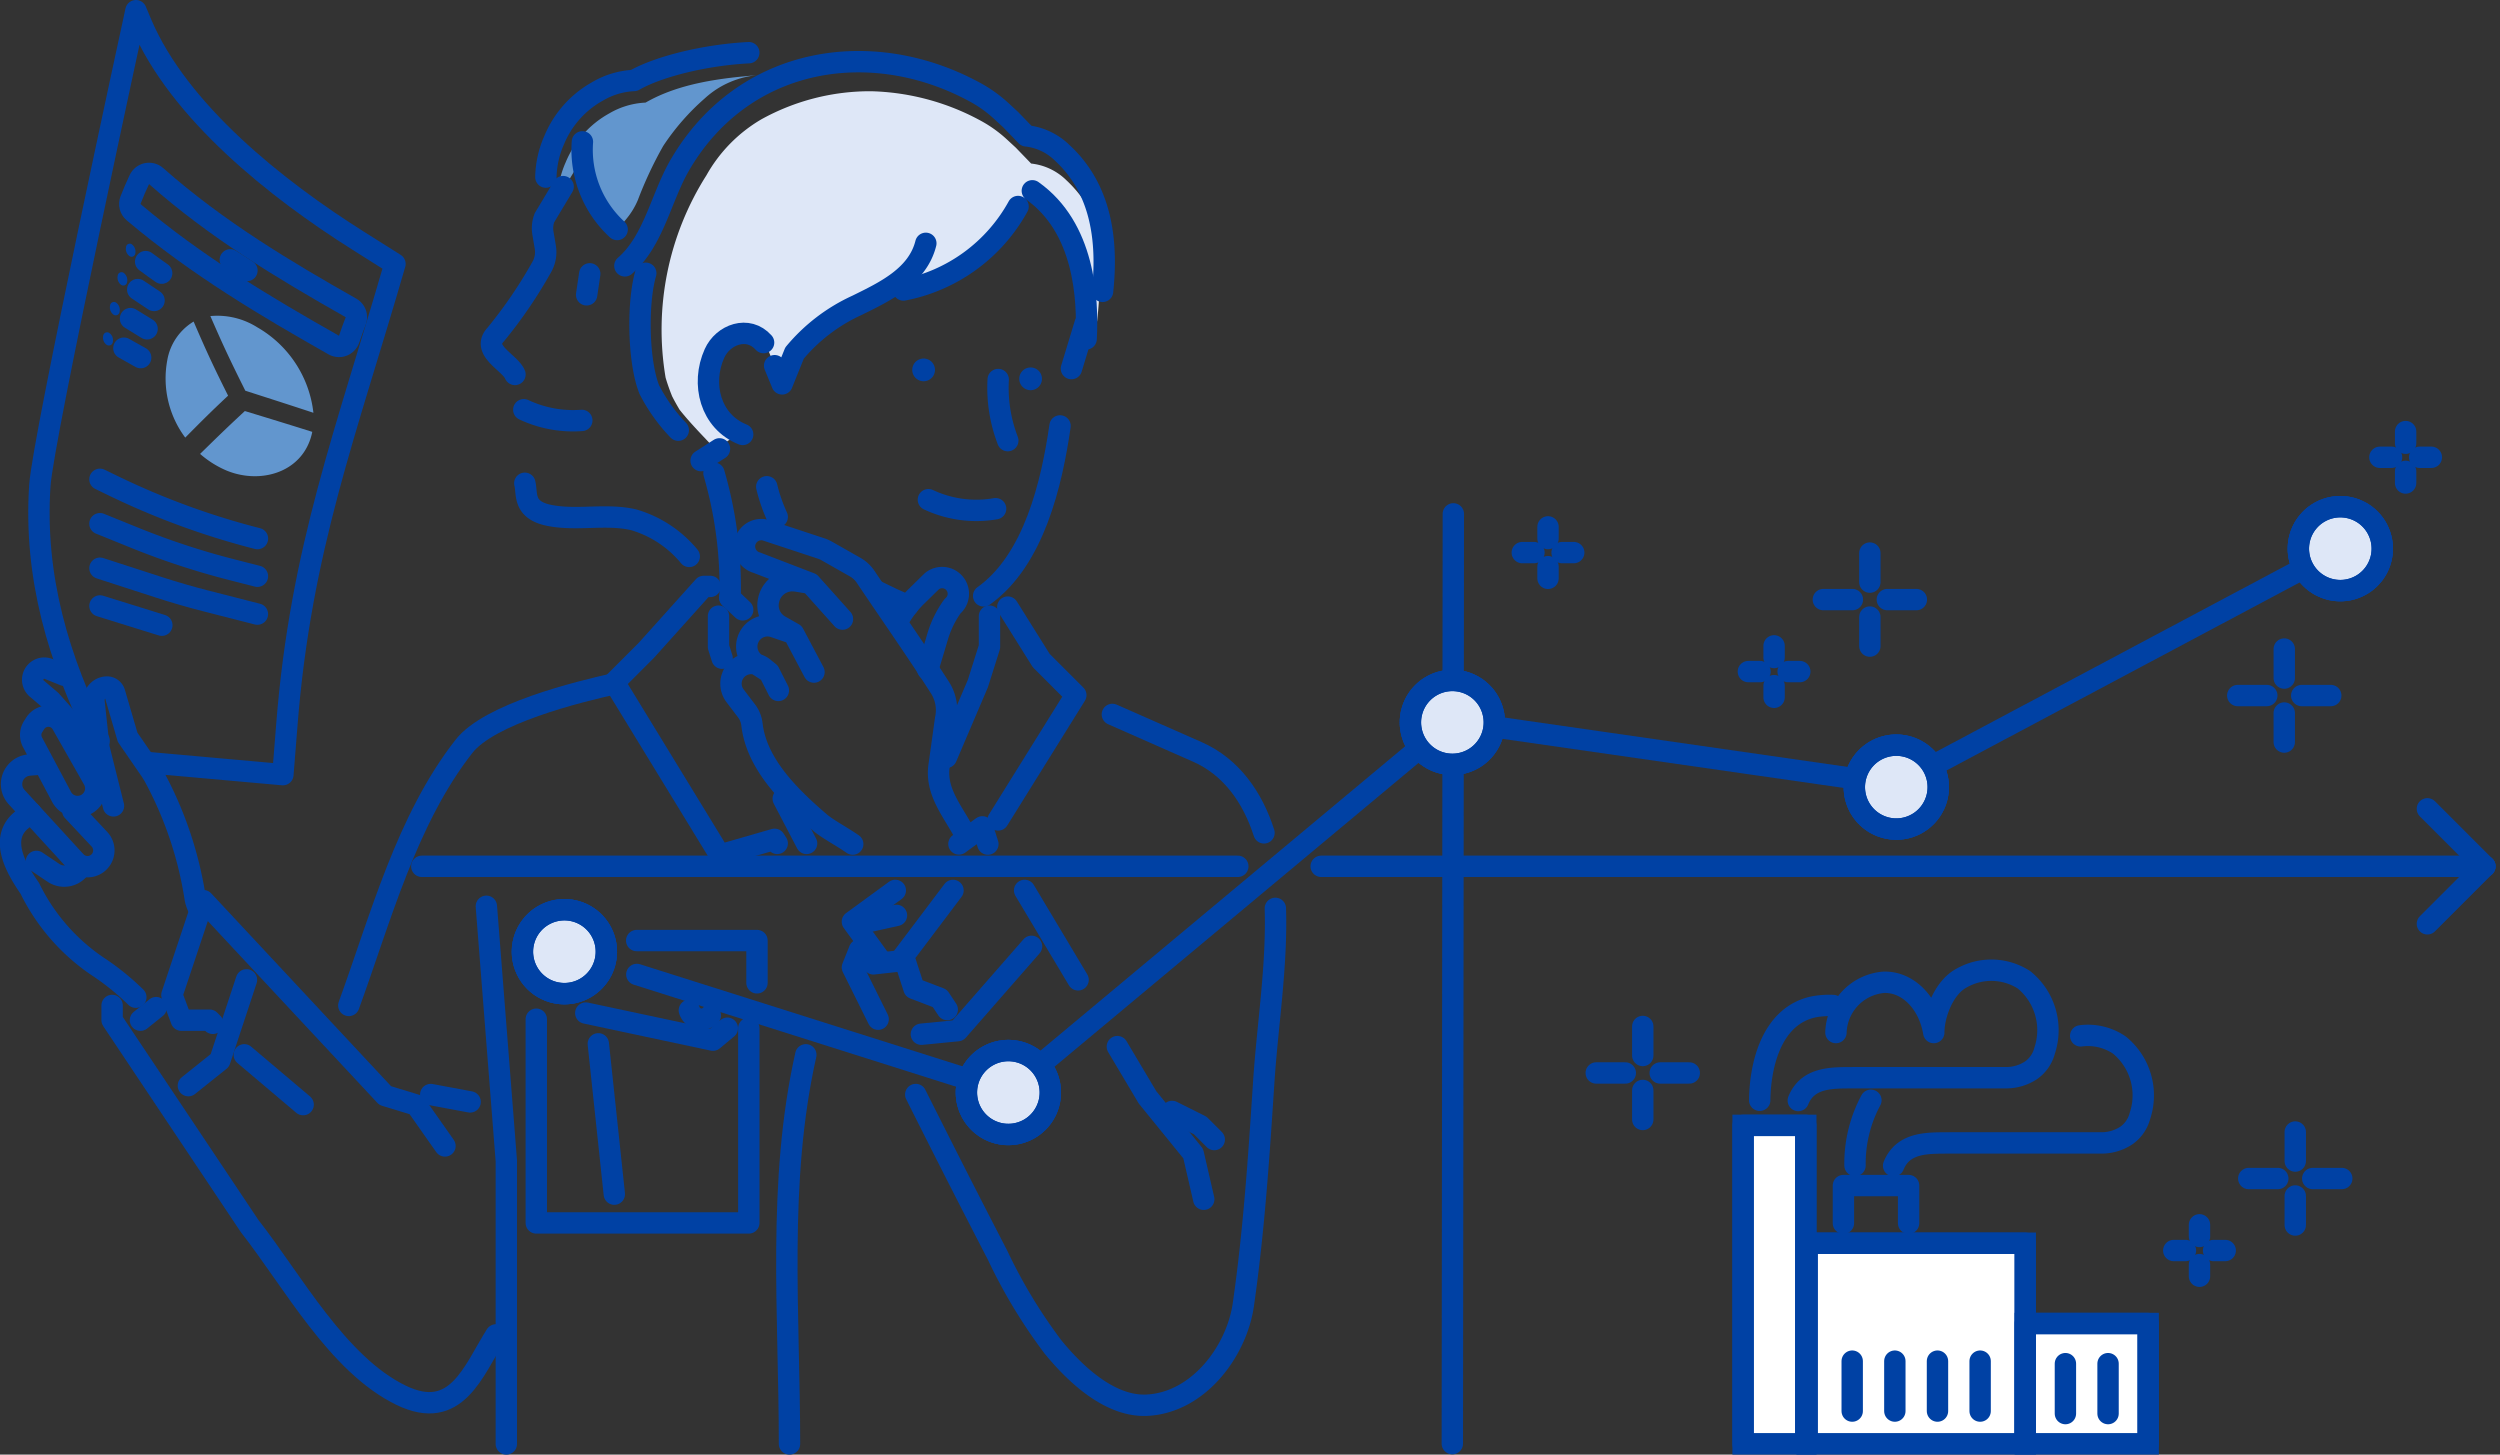 <svg xmlns="http://www.w3.org/2000/svg" xmlns:xlink="http://www.w3.org/1999/xlink" width="233.935" height="136.114" viewBox="0 0 233.935 136.114">
  <rect x="0" y="0" width="233.935" height="136.114" fill="#333333" stroke="none"/>
  <defs>
    <clipPath id="clip-path">
      <rect id="長方形_84" data-name="長方形 84" width="232.734" height="135.311" fill="none" stroke="#0041A4" stroke-width="2"/>
    </clipPath>
  </defs>
  <g id="グループ_92" data-name="グループ 92" transform="translate(0.385 0.401)">
    <rect id="長方形_82" data-name="長方形 82" width="5.868" height="29.81" transform="translate(162.722 104.903)" fill="#fff" stroke="#0041A4" stroke-width="2"/>
    <g id="グループ_85" data-name="グループ 85">
      <g id="グループ_84" data-name="グループ 84" clip-path="url(#clip-path)">
        <rect id="長方形_83" data-name="長方形 83" width="5.868" height="29.81" transform="translate(162.722 104.903)" fill="none" stroke="#0041A4" stroke-linecap="round" stroke-linejoin="round" stroke-width="2"/>
      </g>
    </g>
    <rect id="長方形_85" data-name="長方形 85" width="20.421" height="18.778" transform="translate(168.708 115.935)" fill="#fff" stroke="#0041A4" stroke-width="2"/>
    <g id="グループ_87" data-name="グループ 87">
      <g id="グループ_86" data-name="グループ 86" clip-path="url(#clip-path)">
        <rect id="長方形_86" data-name="長方形 86" width="20.421" height="18.778" transform="translate(168.708 115.935)" fill="none" stroke="#0041A4" stroke-linecap="round" stroke-linejoin="round" stroke-width="2"/>
      </g>
    </g>
    <rect id="長方形_88" data-name="長方形 88" width="11.501" height="11.267" transform="translate(189.129 123.446)" fill="#fff" stroke="#0041A4" stroke-width="2"/>
    <g id="グループ_89" data-name="グループ 89">
      <g id="グループ_88" data-name="グループ 88" clip-path="url(#clip-path)">
        <rect id="長方形_89" data-name="長方形 89" width="11.501" height="11.267" transform="translate(189.129 123.446)" fill="none" stroke="#0041A4" stroke-linecap="round" stroke-linejoin="round" stroke-width="2"/>
      </g>
    </g>
    <path id="パス_167" data-name="パス 167" d="M575.041,372.835v-3.521h6.1v3.521" transform="translate(-402.93 -258.777)" fill="none" stroke="#0041A4" stroke-linecap="round" stroke-linejoin="round" stroke-width="2"/>
    <line id="線_32" data-name="線 32" y2="4.672" transform="translate(172.933 126.967)" fill="none" stroke="#0041A4" stroke-linecap="round" stroke-linejoin="round" stroke-width="2"/>
    <line id="線_33" data-name="線 33" y2="4.672" transform="translate(176.923 126.967)" fill="none" stroke="#0041A4" stroke-linecap="round" stroke-linejoin="round" stroke-width="2"/>
    <line id="線_34" data-name="線 34" y2="4.672" transform="translate(180.913 126.967)" fill="none" stroke="#0041A4" stroke-linecap="round" stroke-linejoin="round" stroke-width="2"/>
    <line id="線_35" data-name="線 35" y2="4.672" transform="translate(184.904 126.967)" fill="none" stroke="#0041A4" stroke-linecap="round" stroke-linejoin="round" stroke-width="2"/>
    <line id="線_36" data-name="線 36" y2="4.672" transform="translate(192.884 127.202)" fill="none" stroke="#0041A4" stroke-linecap="round" stroke-linejoin="round" stroke-width="2"/>
    <line id="線_37" data-name="線 37" y2="4.672" transform="translate(196.874 127.202)" fill="none" stroke="#0041A4" stroke-linecap="round" stroke-linejoin="round" stroke-width="2"/>
    <g id="グループ_93" data-name="グループ 93" transform="translate(0.599 0.599)">
      <path id="パス_168" data-name="パス 168" d="M560.933,314.188c.931-2.294,3.348-2.112,5.4-2.134h14.017a4.2,4.2,0,0,0,2.351-.687,3.218,3.218,0,0,0,1.277-1.83,6.074,6.074,0,0,0-1.919-6.638,5.64,5.64,0,0,0-5.876-.151c-1.668.905-2.574,3.437-2.574,5.08-.47-2.816-2.46-4.8-4.713-4.7a4.87,4.87,0,0,0-4.441,4.7" transform="translate(-393.643 -212.209)" fill="none" stroke="#0041A4" stroke-linecap="round" stroke-linejoin="round" stroke-width="2"/>
      <path id="パス_169" data-name="パス 169" d="M555.739,313.012a7.8,7.8,0,0,0-1.852.131c-3.878.841-4.981,5.343-5.023,8.736" transform="translate(-385.185 -219.922)" fill="none" stroke="#0041A4" stroke-linecap="round" stroke-linejoin="round" stroke-width="2"/>
      <path id="パス_170" data-name="パス 170" d="M590.734,334.578c.93-2.294,3.348-2.112,5.4-2.134h14.017a4.2,4.2,0,0,0,2.351-.687,3.218,3.218,0,0,0,1.277-1.83,6.074,6.074,0,0,0-1.919-6.638,5.207,5.207,0,0,0-3.621-.862" transform="translate(-414.524 -226.497)" fill="none" stroke="#0041A4" stroke-linecap="round" stroke-linejoin="round" stroke-width="2"/>
      <path id="パス_171" data-name="パス 171" d="M580.148,342.648a12.516,12.516,0,0,0-1.485,6.1" transform="translate(-406.066 -240.691)" fill="none" stroke="#0041A4" stroke-linecap="round" stroke-linejoin="round" stroke-width="2"/>
      <line id="線_38" data-name="線 38" x2="108.892" transform="translate(122.645 80.064)" fill="none" stroke="#0041A4" stroke-linecap="round" stroke-linejoin="round" stroke-width="2"/>
      <line id="線_39" data-name="線 39" x2="76.356" transform="translate(38.487 80.064)" fill="none" stroke="#0041A4" stroke-linecap="round" stroke-linejoin="round" stroke-width="2"/>
      <line id="線_40" data-name="線 40" x1="0.095" y2="87.004" transform="translate(134.916 47.084)" fill="none" stroke="#0041A4" stroke-linecap="round" stroke-linejoin="round" stroke-width="2"/>
      <line id="線_41" data-name="線 41" x1="5.38" y1="5.38" transform="translate(226.157 74.684)" fill="none" stroke="#0041A4" stroke-linecap="round" stroke-linejoin="round" stroke-width="2"/>
      <line id="線_42" data-name="線 42" x1="5.38" y2="5.38" transform="translate(226.157 80.064)" fill="none" stroke="#0041A4" stroke-linecap="round" stroke-linejoin="round" stroke-width="2"/>
      <path id="パス_172" data-name="パス 172" d="M197.812,209.9l34.706,10.986,41.6-34.719,41.6,5.986L357.328,170" transform="translate(-139.205 -119.717)" fill="none" stroke="#0041A4" stroke-linecap="round" stroke-linejoin="round" stroke-width="2"/>
      <path id="パス_173" data-name="パス 173" d="M169.385,285.06a3.925,3.925,0,1,1-5.352-1.47A3.925,3.925,0,0,1,169.385,285.06Z" transform="translate(-114.145 -198.948)" fill="none" stroke="#0041A4" stroke-linecap="round" stroke-linejoin="round" stroke-width="2"/>
      <path id="パス_174" data-name="パス 174" d="M169.385,285.06a3.925,3.925,0,1,1-5.352-1.47,3.925,3.925,0,0,1,5.352,1.47" transform="translate(-114.145 -198.948)" fill="#dee7f7" stroke="#0041A4" stroke-width="2"/>
      <path id="パス_175" data-name="パス 175" d="M169.385,285.06a3.925,3.925,0,1,1-5.352-1.47A3.925,3.925,0,0,1,169.385,285.06Z" transform="translate(-114.145 -198.948)" fill="none" stroke="#0041A4" stroke-linecap="round" stroke-linejoin="round" stroke-width="2"/>
      <path id="パス_176" data-name="パス 176" d="M308.191,329.093a3.925,3.925,0,1,1-5.352-1.471A3.925,3.925,0,0,1,308.191,329.093Z" transform="translate(-211.406 -229.802)" fill="none" stroke="#0041A4" stroke-linecap="round" stroke-linejoin="round" stroke-width="2"/>
      <path id="パス_177" data-name="パス 177" d="M308.191,329.093a3.925,3.925,0,1,1-5.352-1.471,3.925,3.925,0,0,1,5.352,1.471" transform="translate(-211.406 -229.802)" fill="#dee7f7" stroke="#0041A4" stroke-width="2"/>
      <path id="パス_178" data-name="パス 178" d="M308.191,329.093a3.925,3.925,0,1,1-5.352-1.471A3.925,3.925,0,0,1,308.191,329.093Z" transform="translate(-211.406 -229.802)" fill="none" stroke="#0041A4" stroke-linecap="round" stroke-linejoin="round" stroke-width="2"/>
      <path id="パス_179" data-name="パス 179" d="M447,213.376a3.925,3.925,0,1,1-5.352-1.47A3.925,3.925,0,0,1,447,213.376Z" transform="translate(-308.668 -148.72)" fill="none" stroke="#0041A4" stroke-linecap="round" stroke-linejoin="round" stroke-width="2"/>
      <path id="パス_180" data-name="パス 180" d="M447,213.376a3.925,3.925,0,1,1-5.352-1.47,3.925,3.925,0,0,1,5.352,1.47" transform="translate(-308.668 -148.72)" fill="#dee7f7" stroke="#0041A4" stroke-width="2"/>
      <path id="パス_181" data-name="パス 181" d="M447,213.376a3.925,3.925,0,1,1-5.352-1.47A3.925,3.925,0,0,1,447,213.376Z" transform="translate(-308.668 -148.72)" fill="none" stroke="#0041A4" stroke-linecap="round" stroke-linejoin="round" stroke-width="2"/>
      <path id="パス_182" data-name="パス 182" d="M585.8,233.608a3.925,3.925,0,1,1-5.352-1.47A3.925,3.925,0,0,1,585.8,233.608Z" transform="translate(-405.929 -162.896)" fill="none" stroke="#0041A4" stroke-linecap="round" stroke-linejoin="round" stroke-width="2"/>
      <path id="パス_183" data-name="パス 183" d="M585.8,233.608a3.925,3.925,0,1,1-5.352-1.47,3.925,3.925,0,0,1,5.352,1.47" transform="translate(-405.929 -162.896)" fill="#dee7f7" stroke="#0041A4" stroke-width="2"/>
      <path id="パス_184" data-name="パス 184" d="M585.8,233.608a3.925,3.925,0,1,1-5.352-1.47A3.925,3.925,0,0,1,585.8,233.608Z" transform="translate(-405.929 -162.896)" fill="none" stroke="#0041A4" stroke-linecap="round" stroke-linejoin="round" stroke-width="2"/>
      <path id="パス_185" data-name="パス 185" d="M724.61,159.058a3.925,3.925,0,1,1-5.352-1.47A3.925,3.925,0,0,1,724.61,159.058Z" transform="translate(-503.19 -110.659)" fill="none" stroke="#0041A4" stroke-linecap="round" stroke-linejoin="round" stroke-width="2"/>
      <path id="パス_186" data-name="パス 186" d="M724.61,159.058a3.925,3.925,0,1,1-5.352-1.47,3.925,3.925,0,0,1,5.352,1.47" transform="translate(-503.19 -110.659)" fill="#dee7f7" stroke="#0041A4" stroke-width="2"/>
      <path id="パス_187" data-name="パス 187" d="M724.61,159.058a3.925,3.925,0,1,1-5.352-1.47A3.925,3.925,0,0,1,724.61,159.058Z" transform="translate(-503.19 -110.659)" fill="none" stroke="#0041A4" stroke-linecap="round" stroke-linejoin="round" stroke-width="2"/>
      <path id="パス_188" data-name="パス 188" d="M242.437,38.555a10.007,10.007,0,0,1,1.613,2.508,14.161,14.161,0,0,1,1.117,2.821,17.881,17.881,0,0,1,.362,3.014,12.7,12.7,0,0,1-.089,3.375.272.272,0,0,0,.534.1,14.509,14.509,0,0,0,.338-1.8V48.6c.249-2.356.327-4.733.425-7.1a1.2,1.2,0,0,1,.043-.268,11.5,11.5,0,0,0-3.349-5.763,5.53,5.53,0,0,0-3.3-1.564l-1.429-1.48-.834-.77a12.061,12.061,0,0,0-2.377-1.716,22.58,22.58,0,0,0-10.312-2.8,20.989,20.989,0,0,0-10.292,2.627A13.979,13.979,0,0,0,209.75,35a26.97,26.97,0,0,0-3.823,18.944,18.607,18.607,0,0,0,.617,1.755c.214.42.446.83.686,1.235,1.031,1.3,2.233,2.5,3.38,3.736l2.188-1.558-1.2-.9-1.493-1.432v-2l-.038-1.792.633-1.663.6-1.2,1.578-.336h1.136l1.079.522,1.195,2.9.538,1.3,1-3,1.136-1.2,1.421-1.42,2.012-.953,2.142-1.118,2.022-1.089.818-.53,1.158.459,1.978-.459,1.948-.983,1.883-1.277,2.232-1.576,1.06-1.417.9-1.5,1.542-2Z" transform="translate(-144.627 -19.601)" fill="#dee7f7"/>
      <path id="パス_189" data-name="パス 189" d="M191.949,22.1c-3.588.274-7.539.748-10.717,2.584a7.37,7.37,0,0,0-3.409,1.017,9.25,9.25,0,0,0-4.056,4.545,8.982,8.982,0,0,0-.784,3.478l2.331-3.871a12.9,12.9,0,0,0,.623,2.714,12.647,12.647,0,0,0,2.044,3.358l.591.629a12.742,12.742,0,0,0,.886-1.014,7.052,7.052,0,0,0,1.049-1.731,36.562,36.562,0,0,1,2.377-5.07,22.042,22.042,0,0,1,3.9-4.461,8.366,8.366,0,0,1,5.171-2.176" transform="translate(-121.807 -16.083)" fill="#6296CE"/>
      <path id="パス_190" data-name="パス 190" d="M182.12,86.234c.07-.474.213-1.434.291-1.965" transform="translate(-128.21 -59.646)" fill="none" stroke="#0041A4" stroke-linecap="round" stroke-linejoin="round" stroke-width="2"/>
      <path id="パス_191" data-name="パス 191" d="M159.062,57l-1.754,2.926a2.8,2.8,0,0,0-.134,1.438l.22,1.3a2.8,2.8,0,0,1-.343,1.879,43.109,43.109,0,0,1-4.311,6.314c-1.382,1.469,1.348,2.6,1.814,3.719" transform="translate(-107.352 -40.538)" fill="none" stroke="#0041A4" stroke-linecap="round" stroke-linejoin="round" stroke-width="2"/>
      <path id="パス_192" data-name="パス 192" d="M162.792,149.751c.252,1-.213,2.513,2.315,3.01,2.608.513,5.312-.2,7.895.413a10.6,10.6,0,0,1,5.176,3.42" transform="translate(-114.667 -105.529)" fill="none" stroke="#0041A4" stroke-linecap="round" stroke-linejoin="round" stroke-width="2"/>
      <path id="パス_193" data-name="パス 193" d="M169.377,26.782a8.982,8.982,0,0,1,.784-3.478,9.25,9.25,0,0,1,4.056-4.545,7.37,7.37,0,0,1,3.409-1.017c2.2-1.269,6.56-2.386,10.738-2.6" transform="translate(-119.281 -11.211)" fill="none" stroke="#0041A4" stroke-linecap="round" stroke-linejoin="round" stroke-width="2"/>
      <path id="パス_194" data-name="パス 194" d="M162.473,126.757a10.812,10.812,0,0,0,5.427,1" transform="translate(-114.443 -89.417)" fill="none" stroke="#0041A4" stroke-linecap="round" stroke-linejoin="round" stroke-width="2"/>
      <path id="パス_195" data-name="パス 195" d="M180.694,43a10.113,10.113,0,0,0,3.25,8.2" transform="translate(-127.179 -30.726)" fill="none" stroke="#0041A4" stroke-linecap="round" stroke-linejoin="round" stroke-width="2"/>
      <path id="パス_196" data-name="パス 196" d="M238.637,193.674c-1.059-.741-2.348-1.4-3.083-2.034-2.951-2.527-5.932-5.54-6.346-9.17a2.562,2.562,0,0,0-.507-1.262l-1.072-1.41a1.884,1.884,0,0,1,2.69-2.6l.507.413.853,1.682-.853-1.682-1.217-.789a1.944,1.944,0,0,1,1.691-3.469l1.806.622,1.906,3.6-1.906-3.6-1.283-.729a2.2,2.2,0,0,1-1.052-2.42l.011-.047a2.274,2.274,0,0,1,2.578-1.724l1.318.215,3,3.349-3-3.349-5.021-1.931a1.577,1.577,0,0,1,.821-3.045l5.2,1.716a2.9,2.9,0,0,1,.524.233l2.664,1.512a2.911,2.911,0,0,1,.979.909c2.324,3.464,4.729,6.885,6.978,10.4a3.925,3.925,0,0,1,.5,2.936q-.3,2.183-.608,4.365c-.316,2.27,1.084,3.993,2.155,5.89" transform="translate(-159.829 -115.688)" fill="none" stroke="#0041A4" stroke-linecap="round" stroke-linejoin="round" stroke-width="2"/>
      <path id="パス_197" data-name="パス 197" d="M282.466,187.872l.889-2.971a9.478,9.478,0,0,1,1.427-2.958,1.517,1.517,0,0,0-1.944-2.33l-1.445,1.417a9.473,9.473,0,0,0-1.62,2.114" transform="translate(-196.635 -126.216)" fill="none" stroke="#0041A4" stroke-linecap="round" stroke-linejoin="round" stroke-width="2"/>
      <path id="パス_198" data-name="パス 198" d="M348.036,325.873l2.825,4.751,4.274,5.26.986,4.274" transform="translate(-244.466 -228.937)" fill="none" stroke="#0041A4" stroke-linecap="round" stroke-linejoin="round" stroke-width="2"/>
      <line id="線_43" data-name="線 43" x2="5.003" y2="8.369" transform="translate(94.894 82.319)" fill="none" stroke="#0041A4" stroke-linecap="round" stroke-linejoin="round" stroke-width="2"/>
      <path id="パス_199" data-name="パス 199" d="M285.261,288.186l-.7-1.053-2.411-.919-.986-3.031,4.634-6.144" transform="translate(-197.606 -194.718)" fill="none" stroke="#0041A4" stroke-linecap="round" stroke-linejoin="round" stroke-width="2"/>
      <path id="パス_200" data-name="パス 200" d="M360.677,233.1c-1.043-3.249-3.011-6.152-6.228-7.571l-7.961-3.512" transform="translate(-243.383 -156.166)" fill="none" stroke="#0041A4" stroke-linecap="round" stroke-linejoin="round" stroke-width="2"/>
      <path id="パス_201" data-name="パス 201" d="M285.019,300.07q1.506,3,3.025,6,2.294,4.523,4.626,9.026a48.89,48.89,0,0,0,5.2,8.606c2.054,2.508,5.322,5.629,8.819,5.437,4.8-.263,8.356-5.045,8.984-9.414.992-6.9,1.453-13.86,1.907-20.811.347-5.3,1.256-10.863,1.087-16.264" transform="translate(-200.311 -198.65)" fill="none" stroke="#0041A4" stroke-linecap="round" stroke-linejoin="round" stroke-width="2"/>
      <path id="パス_202" data-name="パス 202" d="M265.865,295.612l-.658,1.644q1.2,2.425,2.409,4.849" transform="translate(-186.428 -207.733)" fill="none" stroke="#0041A4" stroke-linecap="round" stroke-linejoin="round" stroke-width="2"/>
      <path id="パス_203" data-name="パス 203" d="M365.162,346.139l2.63,1.315,1.315,1.315" transform="translate(-256.467 -243.137)" fill="none" stroke="#0041A4" stroke-linecap="round" stroke-linejoin="round" stroke-width="2"/>
      <path id="パス_204" data-name="パス 204" d="M269.221,277.037l-4.014,2.929,2.63,3.616" transform="translate(-186.428 -194.718)" fill="none" stroke="#0041A4" stroke-linecap="round" stroke-linejoin="round" stroke-width="2"/>
      <path id="パス_205" data-name="パス 205" d="M301.223,258.781l-.513-1.613-2.195,1.6" transform="translate(-209.768 -180.795)" fill="none" stroke="#0041A4" stroke-linecap="round" stroke-linejoin="round" stroke-width="2"/>
      <path id="パス_206" data-name="パス 206" d="M310.769,208.365l7.269-11.677-3.239-3.239-3.128-5" transform="translate(-218.354 -132.641)" fill="none" stroke="#0041A4" stroke-linecap="round" stroke-linejoin="round" stroke-width="2"/>
      <path id="パス_207" data-name="パス 207" d="M199.748,182h-.61l-5.376,5.986-2.993,2.993,9.877,16.162,5.123-1.477.245.382" transform="translate(-134.27 -128.126)" fill="none" stroke="#0041A4" stroke-linecap="round" stroke-linejoin="round" stroke-width="2"/>
      <path id="パス_208" data-name="パス 208" d="M246.491,328.436c-2.682,11.93-1.528,24.3-1.528,36.411" transform="translate(-172.071 -230.733)" fill="none" stroke="#0041A4" stroke-linecap="round" stroke-linejoin="round" stroke-width="2"/>
      <path id="パス_209" data-name="パス 209" d="M298.62,191.3v2.871l-1.085,3.433-2.95,6.912" transform="translate(-207.014 -134.645)" fill="none" stroke="#0041A4" stroke-linecap="round" stroke-linejoin="round" stroke-width="2"/>
      <line id="線_44" data-name="線 44" x2="2.186" y2="4.181" transform="translate(72.306 73.74)" fill="none" stroke="#0041A4" stroke-linecap="round" stroke-linejoin="round" stroke-width="2"/>
      <path id="パス_210" data-name="パス 210" d="M223.347,191.3v2.871l.337,1.067" transform="translate(-157.098 -134.645)" fill="none" stroke="#0041A4" stroke-linecap="round" stroke-linejoin="round" stroke-width="2"/>
      <path id="パス_211" data-name="パス 211" d="M132.833,212.267c-3.739.829-11.9,2.859-14.29,5.906-5.387,6.884-7.817,16.148-10.775,24.244" transform="translate(-76.112 -149.334)" fill="none" stroke="#0041A4" stroke-linecap="round" stroke-linejoin="round" stroke-width="2"/>
      <path id="パス_212" data-name="パス 212" d="M209.025,296.67v-3.957H197.769" transform="translate(-139.175 -205.702)" fill="none" stroke="#0041A4" stroke-linecap="round" stroke-linejoin="round" stroke-width="2"/>
      <path id="パス_213" data-name="パス 213" d="M181.848,315.378l11.9,2.538,1.344-1.118" transform="translate(-128.019 -221.583)" fill="none" stroke="#0041A4" stroke-linecap="round" stroke-linejoin="round" stroke-width="2"/>
      <path id="パス_214" data-name="パス 214" d="M166.373,317.306v19.062h19.887V318.149" transform="translate(-117.175 -222.934)" fill="none" stroke="#0041A4" stroke-linecap="round" stroke-linejoin="round" stroke-width="2"/>
      <line id="線_45" data-name="線 45" x2="1.497" y2="14.067" transform="translate(55.003 96.675)" fill="none" stroke="#0041A4" stroke-linecap="round" stroke-linejoin="round" stroke-width="2"/>
      <path id="パス_215" data-name="パス 215" d="M216.193,315.011a1.178,1.178,0,0,1-1.959-.488" transform="translate(-150.712 -220.984)" fill="none" stroke="#0041A4" stroke-linecap="round" stroke-linejoin="round" stroke-width="2"/>
      <line id="線_46" data-name="線 46" x1="2.65" y2="0.589" transform="translate(80.253 84.656)" fill="none" stroke="#0041A4" stroke-linecap="round" stroke-linejoin="round" stroke-width="2"/>
      <path id="パス_216" data-name="パス 216" d="M286.769,302.74l3.409-.337,6.9-7.89" transform="translate(-201.537 -206.963)" fill="none" stroke="#0041A4" stroke-linecap="round" stroke-linejoin="round" stroke-width="2"/>
      <path id="パス_217" data-name="パス 217" d="M150.769,282l1.868,23.816V332.31" transform="translate(-106.242 -198.195)" fill="none" stroke="#0041A4" stroke-linecap="round" stroke-linejoin="round" stroke-width="2"/>
      <path id="パス_218" data-name="パス 218" d="M21.348,72.38l12.364,1.107.378-4.746c1.3-16.387,5.538-27.256,10.11-43.046l-3.466-2.185c-7.55-4.76-16.783-12.057-20.278-20.336L19.962,2s-8.691,39.932-8.99,44.4c-.575,8.555,1.744,16.344,5.547,23.914" transform="translate(-8.225 -2)" fill="none" stroke="#0041A4" stroke-linecap="round" stroke-linejoin="round" stroke-width="2"/>
      <path id="パス_219" data-name="パス 219" d="M11.883,208.206l-1.461-.588a1.086,1.086,0,0,0-1.109,1.835l1.32,1.122,2.284,2.57,1.6,2.478" transform="translate(-6.855 -146.02)" fill="none" stroke="#0041A4" stroke-linecap="round" stroke-linejoin="round" stroke-width="2"/>
      <path id="パス_220" data-name="パス 220" d="M10.029,222.551h0a1.461,1.461,0,0,0-1.3.68l-.191.3A1.461,1.461,0,0,0,8.485,225l2.687,5.05a1.7,1.7,0,1,0,2.975-1.637l-2.911-5.124A1.461,1.461,0,0,0,10.029,222.551Z" transform="translate(-6.424 -156.538)" fill="none" stroke="#0041A4" stroke-linecap="round" stroke-linejoin="round" stroke-width="2"/>
      <path id="パス_221" data-name="パス 221" d="M4.542,237.7l-.557.045a1.792,1.792,0,0,0-1.176,3l5.521,6.022a1.523,1.523,0,1,0,2.235-2.071l-2.5-2.667" transform="translate(-2.237 -167.156)" fill="none" stroke="#0041A4" stroke-linecap="round" stroke-linejoin="round" stroke-width="2"/>
      <path id="パス_222" data-name="パス 222" d="M14.229,268.483h0a1.8,1.8,0,0,1-2.537.556l-1.6-1.072" transform="translate(-7.669 -188.362)" fill="none" stroke="#0041A4" stroke-linecap="round" stroke-linejoin="round" stroke-width="2"/>
      <path id="パス_223" data-name="パス 223" d="M3.913,252.753l-.808.629c-2.282,1.779-.513,4.688.7,6.448a18.745,18.745,0,0,0,6.578,7.455,23.681,23.681,0,0,1,3.342,2.728" transform="translate(-2 -177.702)" fill="none" stroke="#0041A4" stroke-linecap="round" stroke-linejoin="round" stroke-width="2"/>
      <path id="パス_224" data-name="パス 224" d="M37.994,234.379a3.06,3.06,0,0,1-.469-1.249,35.106,35.106,0,0,0-3.85-11.352l-.238-.393-2.219-3.22L30,214a.746.746,0,0,0-.7-.535,1.236,1.236,0,0,0-1.228,1.368l.468,4.339,1.353,5.412" transform="translate(-20.259 -150.175)" fill="none" stroke="#0041A4" stroke-linecap="round" stroke-linejoin="round" stroke-width="2"/>
      <line id="線_47" data-name="線 47" x2="5.509" y2="4.661" transform="translate(21.873 97.703)" fill="none" stroke="#0041A4" stroke-linecap="round" stroke-linejoin="round" stroke-width="2"/>
      <path id="パス_225" data-name="パス 225" d="M78.007,303.19l-2.69-3.827-2.9-.883L55.4,280.235l-2.944,8.832.883,2.355h2.65l.295.295" transform="translate(-37.354 -196.959)" fill="none" stroke="#0041A4" stroke-linecap="round" stroke-linejoin="round" stroke-width="2"/>
      <line id="線_48" data-name="線 48" y1="1.178" x2="1.472" transform="translate(12.157 93.287)" fill="none" stroke="#0041A4" stroke-linecap="round" stroke-linejoin="round" stroke-width="2"/>
      <path id="パス_226" data-name="パス 226" d="M69.683,343.828c-2.129,3.373-3.7,8.151-8.863,5.656-5.976-2.889-10.2-10.767-14.183-15.832L33.765,314.381V313" transform="translate(-24.258 -219.917)" fill="none" stroke="#0041A4" stroke-linecap="round" stroke-linejoin="round" stroke-width="2"/>
      <line id="線_49" data-name="線 49" x2="3.688" y2="0.689" transform="translate(39.32 101.421)" fill="none" stroke="#0041A4" stroke-linecap="round" stroke-linejoin="round" stroke-width="2"/>
      <path id="パス_227" data-name="パス 227" d="M57.607,314.9l2.944-2.355L63.043,305" transform="translate(-40.964 -214.312)" fill="none" stroke="#0041A4" stroke-linecap="round" stroke-linejoin="round" stroke-width="2"/>
      <line id="線_50" data-name="線 50" x2="1.216" y2="1.148" transform="translate(67.298 54.919)" fill="none" stroke="#0041A4" stroke-linecap="round" stroke-linejoin="round" stroke-width="2"/>
      <line id="線_51" data-name="線 51" x1="2.694" y2="0.299" transform="translate(80.743 88.893)" fill="none" stroke="#0041A4" stroke-linecap="round" stroke-linejoin="round" stroke-width="2"/>
      <path id="パス_228" data-name="パス 228" d="M239.41,153.661a15.42,15.42,0,0,1-.978-2.82" transform="translate(-167.667 -106.292)" fill="none" stroke="#0041A4" stroke-linecap="round" stroke-linejoin="round" stroke-width="2"/>
      <path id="パス_229" data-name="パス 229" d="M275.723,184.831c-.968-.419-1.952-.874-2.932-1.366" transform="translate(-191.743 -129.152)" fill="none" stroke="#0041A4" stroke-linecap="round" stroke-linejoin="round" stroke-width="2"/>
      <path id="パス_230" data-name="パス 230" d="M313.385,131.82c-.774,5.336-2.419,12.538-7.149,15.908" transform="translate(-215.177 -92.965)" fill="none" stroke="#0041A4" stroke-linecap="round" stroke-linejoin="round" stroke-width="2"/>
      <path id="パス_231" data-name="パス 231" d="M317.371,114.653a1.063,1.063,0,1,0,1.03-1.1,1.063,1.063,0,0,0-1.03,1.1" transform="translate(-222.979 -80.167)" fill="#0041A4"/>
      <path id="パス_233" data-name="パス 233" d="M286.047,111.785a1.063,1.063,0,1,1-1.1-1.03,1.063,1.063,0,0,1,1.1,1.03" transform="translate(-199.542 -78.205)" fill="#0041A4"/>
      <path id="パス_235" data-name="パス 235" d="M295.259,155.726a10.532,10.532,0,0,1-6.288-.844" transform="translate(-203.08 -109.124)" fill="none" stroke="#0041A4" stroke-linecap="round" stroke-linejoin="round" stroke-width="2"/>
      <path id="パス_236" data-name="パス 236" d="M225.356,103.742c-1.447-1.632-3.8-.756-4.595,1.015-1.287,2.855-.38,6.384,2.638,7.581" transform="translate(-154.887 -72.685)" fill="none" stroke="#0041A4" stroke-linecap="round" stroke-linejoin="round" stroke-width="2"/>
      <line id="線_52" data-name="線 52" y1="4.197" x2="1.276" transform="translate(99.274 29.295)" fill="none" stroke="#0041A4" stroke-linecap="round" stroke-linejoin="round" stroke-width="2"/>
      <path id="パス_237" data-name="パス 237" d="M321.461,58.306c4.865,3.449,5.236,10.022,5.035,13.863" transform="translate(-225.846 -41.453)" fill="none" stroke="#0041A4" stroke-linecap="round" stroke-linejoin="round" stroke-width="2"/>
      <line id="線_53" data-name="線 53" y1="1.101" x2="1.722" transform="translate(64.621 41.001)" fill="none" stroke="#0041A4" stroke-linecap="round" stroke-linejoin="round" stroke-width="2"/>
      <path id="パス_238" data-name="パス 238" d="M199.345,84.09c-.8,2.731-.722,8.239.33,10.884a16,16,0,0,0,2.712,3.8" transform="translate(-139.903 -59.52)" fill="none" stroke="#0041A4" stroke-linecap="round" stroke-linejoin="round" stroke-width="2"/>
      <path id="パス_239" data-name="パス 239" d="M194.077,37.05c2.7-2.332,3.389-6.421,5.143-9.433,5.938-10.2,17.97-12.109,27.681-6.783a12.314,12.314,0,0,1,2.428,1.753l.852.787,1.46,1.512a5.65,5.65,0,0,1,3.371,1.6c3.679,3.4,4.263,8.255,3.763,12.95" transform="translate(-136.588 -13.173)" fill="none" stroke="#0041A4" stroke-linecap="round" stroke-linejoin="round" stroke-width="2"/>
      <path id="パス_240" data-name="パス 240" d="M291.9,63.223a15.63,15.63,0,0,1-10.723,7.812" transform="translate(-197.62 -44.899)" fill="none" stroke="#0041A4" stroke-linecap="round" stroke-linejoin="round" stroke-width="2"/>
      <path id="パス_241" data-name="パス 241" d="M255.034,74.735c-.764,3.073-3.844,4.522-6.438,5.8A16.515,16.515,0,0,0,242.75,85l-1.164,2.885-.7-1.7" transform="translate(-169.385 -52.965)" fill="none" stroke="#0041A4" stroke-linecap="round" stroke-linejoin="round" stroke-width="2"/>
      <path id="パス_242" data-name="パス 242" d="M310.742,117.316h0a13.717,13.717,0,0,0,.81,5.481l.086.236" transform="translate(-218.32 -82.802)" fill="none" stroke="#0041A4" stroke-linecap="round" stroke-linejoin="round" stroke-width="2"/>
      <path id="パス_243" data-name="パス 243" d="M223.441,158.262v-.057a38.179,38.179,0,0,0-1.509-11.618" transform="translate(-156.106 -103.312)" fill="none" stroke="#0041A4" stroke-linecap="round" stroke-linejoin="round" stroke-width="2"/>
      <g id="パス_244" data-name="パス 244" transform="translate(-30.469 -39.988)" fill="none" stroke-linecap="round" stroke-linejoin="round">
        <path d="M61.205,70.405c-6.554-3.716-12.8-7.454-18.576-12.327.314-.791.475-1.166.8-1.864,5.662,5.01,11.85,8.738,18.4,12.458C61.572,69.348,61.447,69.7,61.205,70.405Z" stroke="none"/>
        <path d="M 61.205 70.405 C 61.447 69.695 61.572 69.348 61.836 68.672 C 55.283 64.952 49.095 61.224 43.432 56.214 C 43.104 56.912 42.943 57.287 42.629 58.078 C 48.401 62.952 54.651 66.689 61.205 70.405 M 61.205 72.405 C 60.863 72.405 60.523 72.318 60.219 72.145 C 54.01 68.624 47.438 64.756 41.339 59.606 C 40.682 59.051 40.453 58.139 40.77 57.339 C 41.106 56.496 41.281 56.09 41.622 55.363 C 41.89 54.793 42.411 54.383 43.028 54.255 C 43.645 54.128 44.286 54.299 44.758 54.716 C 50.464 59.765 56.811 63.52 62.823 66.933 C 63.687 67.424 64.06 68.474 63.699 69.399 C 63.455 70.025 63.337 70.349 63.099 71.05 C 62.907 71.614 62.473 72.063 61.916 72.275 C 61.687 72.362 61.446 72.405 61.205 72.405 Z" stroke="none" fill="#0041A4"/>
      </g>
      <path id="パス_245" data-name="パス 245" d="M70.717,79.891c.619.407.931.607,1.557,1" transform="translate(-50.15 -56.578)" fill="none" stroke="#0041A4" stroke-linecap="round" stroke-linejoin="round" stroke-width="2"/>
      <path id="パス_246" data-name="パス 246" d="M38.931,75.783a.348.348,0,0,1-.584.185.843.843,0,0,1-.267-.851.343.343,0,0,1,.583-.174A.84.84,0,0,1,38.931,75.783Z" transform="translate(-27.261 -53.039)" fill="#0041A4"/>
      <path id="パス_247" data-name="パス 247" d="M44.246,80.447c.594.44.894.657,1.5,1.082" transform="translate(-31.602 -56.968)" fill="none" stroke="#0041A4" stroke-linecap="round" stroke-linejoin="round" stroke-width="2"/>
      <path id="パス_248" data-name="パス 248" d="M36.344,84.688a.357.357,0,0,1-.582.231.847.847,0,0,1-.29-.856.353.353,0,0,1,.582-.224A.849.849,0,0,1,36.344,84.688Z" transform="translate(-25.437 -59.284)" fill="#0041A4"/>
      <path id="パス_249" data-name="パス 249" d="M41.768,89.188c.606.415.912.619,1.528,1.021" transform="translate(-29.865 -63.092)" fill="none" stroke="#0041A4" stroke-linecap="round" stroke-linejoin="round" stroke-width="2"/>
      <path id="パス_250" data-name="パス 250" d="M33.972,93.975a.367.367,0,0,1-.578.267.834.834,0,0,1-.313-.847.363.363,0,0,1,.579-.263A.842.842,0,0,1,33.972,93.975Z" transform="translate(-23.764 -65.804)" fill="#0041A4"/>
      <path id="パス_251" data-name="パス 251" d="M39.5,98.271c.617.387.928.577,1.553.954" transform="translate(-28.273 -69.457)" fill="none" stroke="#0041A4" stroke-linecap="round" stroke-linejoin="round" stroke-width="2"/>
      <path id="パス_252" data-name="パス 252" d="M31.837,103.434a.373.373,0,0,1-.571.292.809.809,0,0,1-.336-.825.371.371,0,0,1,.573-.29A.818.818,0,0,1,31.837,103.434Z" transform="translate(-22.26 -72.454)" fill="#0041A4"/>
      <path id="パス_253" data-name="パス 253" d="M37.443,107.5c.627.358.941.535,1.573.885" transform="translate(-26.835 -75.921)" fill="none" stroke="#0041A4" stroke-linecap="round" stroke-linejoin="round" stroke-width="2"/>
      <path id="パス_254" data-name="パス 254" d="M65.457,127.168c-1.713,1.584-2.561,2.422-4.189,4.01a9.248,9.248,0,0,0,2.223,1.446c3.181,1.474,7.327.422,8.227-3.289.018-.072.031-.146.046-.22C69.248,128.324,67.978,127.938,65.457,127.168Z" transform="translate(-43.529 -89.705)" fill="#6296CE"/>
      <path id="パス_255" data-name="パス 255" d="M67.751,104.352c2.549.822,3.832,1.229,6.372,2.066a10.581,10.581,0,0,0-5.267-8.007,7,7,0,0,0-4.376-1.043C65.719,100.218,66.391,101.628,67.751,104.352Z" transform="translate(-45.78 -68.792)" fill="#6296CE"/>
      <path id="パス_256" data-name="パス 256" d="M52.279,110.049c1.557-1.57,2.367-2.387,4.009-3.925-1.341-2.686-2-4.083-3.225-6.935a5.255,5.255,0,0,0-2.465,3.62A9.265,9.265,0,0,0,52.279,110.049Z" transform="translate(-35.929 -70.1)" fill="#6296CE"/>
      <path id="パス_257" data-name="パス 257" d="M29.963,148.514l1.2.583A71.342,71.342,0,0,0,44.7,154.058" transform="translate(-21.594 -104.662)" fill="none" stroke="#0041A4" stroke-linecap="round" stroke-linejoin="round" stroke-width="2"/>
      <path id="パス_258" data-name="パス 258" d="M29.963,162.4l3.247,1.316a71.3,71.3,0,0,0,9.14,3l2.347.6" transform="translate(-21.594 -114.395)" fill="none" stroke="#0041A4" stroke-linecap="round" stroke-linejoin="round" stroke-width="2"/>
      <path id="パス_259" data-name="パス 259" d="M29.963,176.3l5.554,1.8q2.16.7,4.361,1.263l4.818,1.231" transform="translate(-21.594 -124.129)" fill="none" stroke="#0041A4" stroke-linecap="round" stroke-linejoin="round" stroke-width="2"/>
      <line id="線_54" data-name="線 54" x2="5.791" y2="1.802" transform="translate(8.369 55.701)" fill="none" stroke="#0041A4" stroke-linecap="round" stroke-linejoin="round" stroke-width="2"/>
      <line id="線_55" data-name="線 55" y2="2.718" transform="translate(213.793 110.913)" fill="none" stroke="#0041A4" stroke-linecap="round" stroke-linejoin="round" stroke-width="2"/>
      <line id="線_56" data-name="線 56" y2="2.718" transform="translate(213.793 104.927)" fill="none" stroke="#0041A4" stroke-linecap="round" stroke-linejoin="round" stroke-width="2"/>
      <line id="線_57" data-name="線 57" x2="2.718" transform="translate(215.427 109.279)" fill="none" stroke="#0041A4" stroke-linecap="round" stroke-linejoin="round" stroke-width="2"/>
      <line id="線_58" data-name="線 58" x2="2.718" transform="translate(209.441 109.279)" fill="none" stroke="#0041A4" stroke-linecap="round" stroke-linejoin="round" stroke-width="2"/>
      <line id="線_59" data-name="線 59" y2="1.092" transform="translate(204.831 117.332)" fill="none" stroke="#0041A4" stroke-linecap="round" stroke-linejoin="round" stroke-width="2"/>
      <line id="線_60" data-name="線 60" y2="1.092" transform="translate(204.831 113.61)" fill="none" stroke="#0041A4" stroke-linecap="round" stroke-linejoin="round" stroke-width="2"/>
      <line id="線_61" data-name="線 61" x2="1.092" transform="translate(206.147 116.017)" fill="none" stroke="#0041A4" stroke-linecap="round" stroke-linejoin="round" stroke-width="2"/>
      <line id="線_62" data-name="線 62" x2="1.092" transform="translate(202.424 116.017)" fill="none" stroke="#0041A4" stroke-linecap="round" stroke-linejoin="round" stroke-width="2"/>
      <line id="線_63" data-name="線 63" y2="2.718" transform="translate(173.986 56.74)" fill="none" stroke="#0041A4" stroke-linecap="round" stroke-linejoin="round" stroke-width="2"/>
      <line id="線_64" data-name="線 64" y2="2.718" transform="translate(173.986 50.754)" fill="none" stroke="#0041A4" stroke-linecap="round" stroke-linejoin="round" stroke-width="2"/>
      <line id="線_65" data-name="線 65" x2="2.718" transform="translate(175.62 55.106)" fill="none" stroke="#0041A4" stroke-linecap="round" stroke-linejoin="round" stroke-width="2"/>
      <line id="線_66" data-name="線 66" x2="2.718" transform="translate(169.634 55.106)" fill="none" stroke="#0041A4" stroke-linecap="round" stroke-linejoin="round" stroke-width="2"/>
      <line id="線_67" data-name="線 67" y2="2.718" transform="translate(152.736 101.036)" fill="none" stroke="#0041A4" stroke-linecap="round" stroke-linejoin="round" stroke-width="2"/>
      <line id="線_68" data-name="線 68" y2="2.718" transform="translate(152.736 95.05)" fill="none" stroke="#0041A4" stroke-linecap="round" stroke-linejoin="round" stroke-width="2"/>
      <line id="線_69" data-name="線 69" x2="2.718" transform="translate(154.369 99.402)" fill="none" stroke="#0041A4" stroke-linecap="round" stroke-linejoin="round" stroke-width="2"/>
      <line id="線_70" data-name="線 70" x2="2.718" transform="translate(148.383 99.402)" fill="none" stroke="#0041A4" stroke-linecap="round" stroke-linejoin="round" stroke-width="2"/>
      <line id="線_71" data-name="線 71" y2="1.092" transform="translate(165.024 63.158)" fill="none" stroke="#0041A4" stroke-linecap="round" stroke-linejoin="round" stroke-width="2"/>
      <line id="線_72" data-name="線 72" y2="1.092" transform="translate(165.024 59.436)" fill="none" stroke="#0041A4" stroke-linecap="round" stroke-linejoin="round" stroke-width="2"/>
      <line id="線_73" data-name="線 73" x2="1.092" transform="translate(166.339 61.843)" fill="none" stroke="#0041A4" stroke-linecap="round" stroke-linejoin="round" stroke-width="2"/>
      <line id="線_74" data-name="線 74" x2="1.092" transform="translate(162.617 61.843)" fill="none" stroke="#0041A4" stroke-linecap="round" stroke-linejoin="round" stroke-width="2"/>
      <line id="線_75" data-name="線 75" y2="2.718" transform="translate(212.763 65.719)" fill="none" stroke="#0041A4" stroke-linecap="round" stroke-linejoin="round" stroke-width="2"/>
      <line id="線_76" data-name="線 76" y2="2.718" transform="translate(212.763 59.733)" fill="none" stroke="#0041A4" stroke-linecap="round" stroke-linejoin="round" stroke-width="2"/>
      <line id="線_77" data-name="線 77" x1="2.718" transform="translate(208.411 64.085)" fill="none" stroke="#0041A4" stroke-linecap="round" stroke-linejoin="round" stroke-width="2"/>
      <line id="線_78" data-name="線 78" x1="2.718" transform="translate(214.397 64.085)" fill="none" stroke="#0041A4" stroke-linecap="round" stroke-linejoin="round" stroke-width="2"/>
      <line id="線_79" data-name="線 79" y2="1.092" transform="translate(224.119 43.105)" fill="none" stroke="#0041A4" stroke-linecap="round" stroke-linejoin="round" stroke-width="2"/>
      <line id="線_80" data-name="線 80" y2="1.092" transform="translate(224.119 39.383)" fill="none" stroke="#0041A4" stroke-linecap="round" stroke-linejoin="round" stroke-width="2"/>
      <line id="線_81" data-name="線 81" x1="1.092" transform="translate(221.712 41.79)" fill="none" stroke="#0041A4" stroke-linecap="round" stroke-linejoin="round" stroke-width="2"/>
      <line id="線_82" data-name="線 82" x1="1.092" transform="translate(225.434 41.79)" fill="none" stroke="#0041A4" stroke-linecap="round" stroke-linejoin="round" stroke-width="2"/>
      <line id="線_83" data-name="線 83" y2="1.092" transform="translate(143.87 52.024)" fill="none" stroke="#0041A4" stroke-linecap="round" stroke-linejoin="round" stroke-width="2"/>
      <line id="線_84" data-name="線 84" y2="1.092" transform="translate(143.87 48.302)" fill="none" stroke="#0041A4" stroke-linecap="round" stroke-linejoin="round" stroke-width="2"/>
      <line id="線_85" data-name="線 85" x2="1.092" transform="translate(145.185 50.709)" fill="none" stroke="#0041A4" stroke-linecap="round" stroke-linejoin="round" stroke-width="2"/>
      <line id="線_86" data-name="線 86" x2="1.092" transform="translate(141.463 50.709)" fill="none" stroke="#0041A4" stroke-linecap="round" stroke-linejoin="round" stroke-width="2"/>
    </g>
  </g>
</svg>
